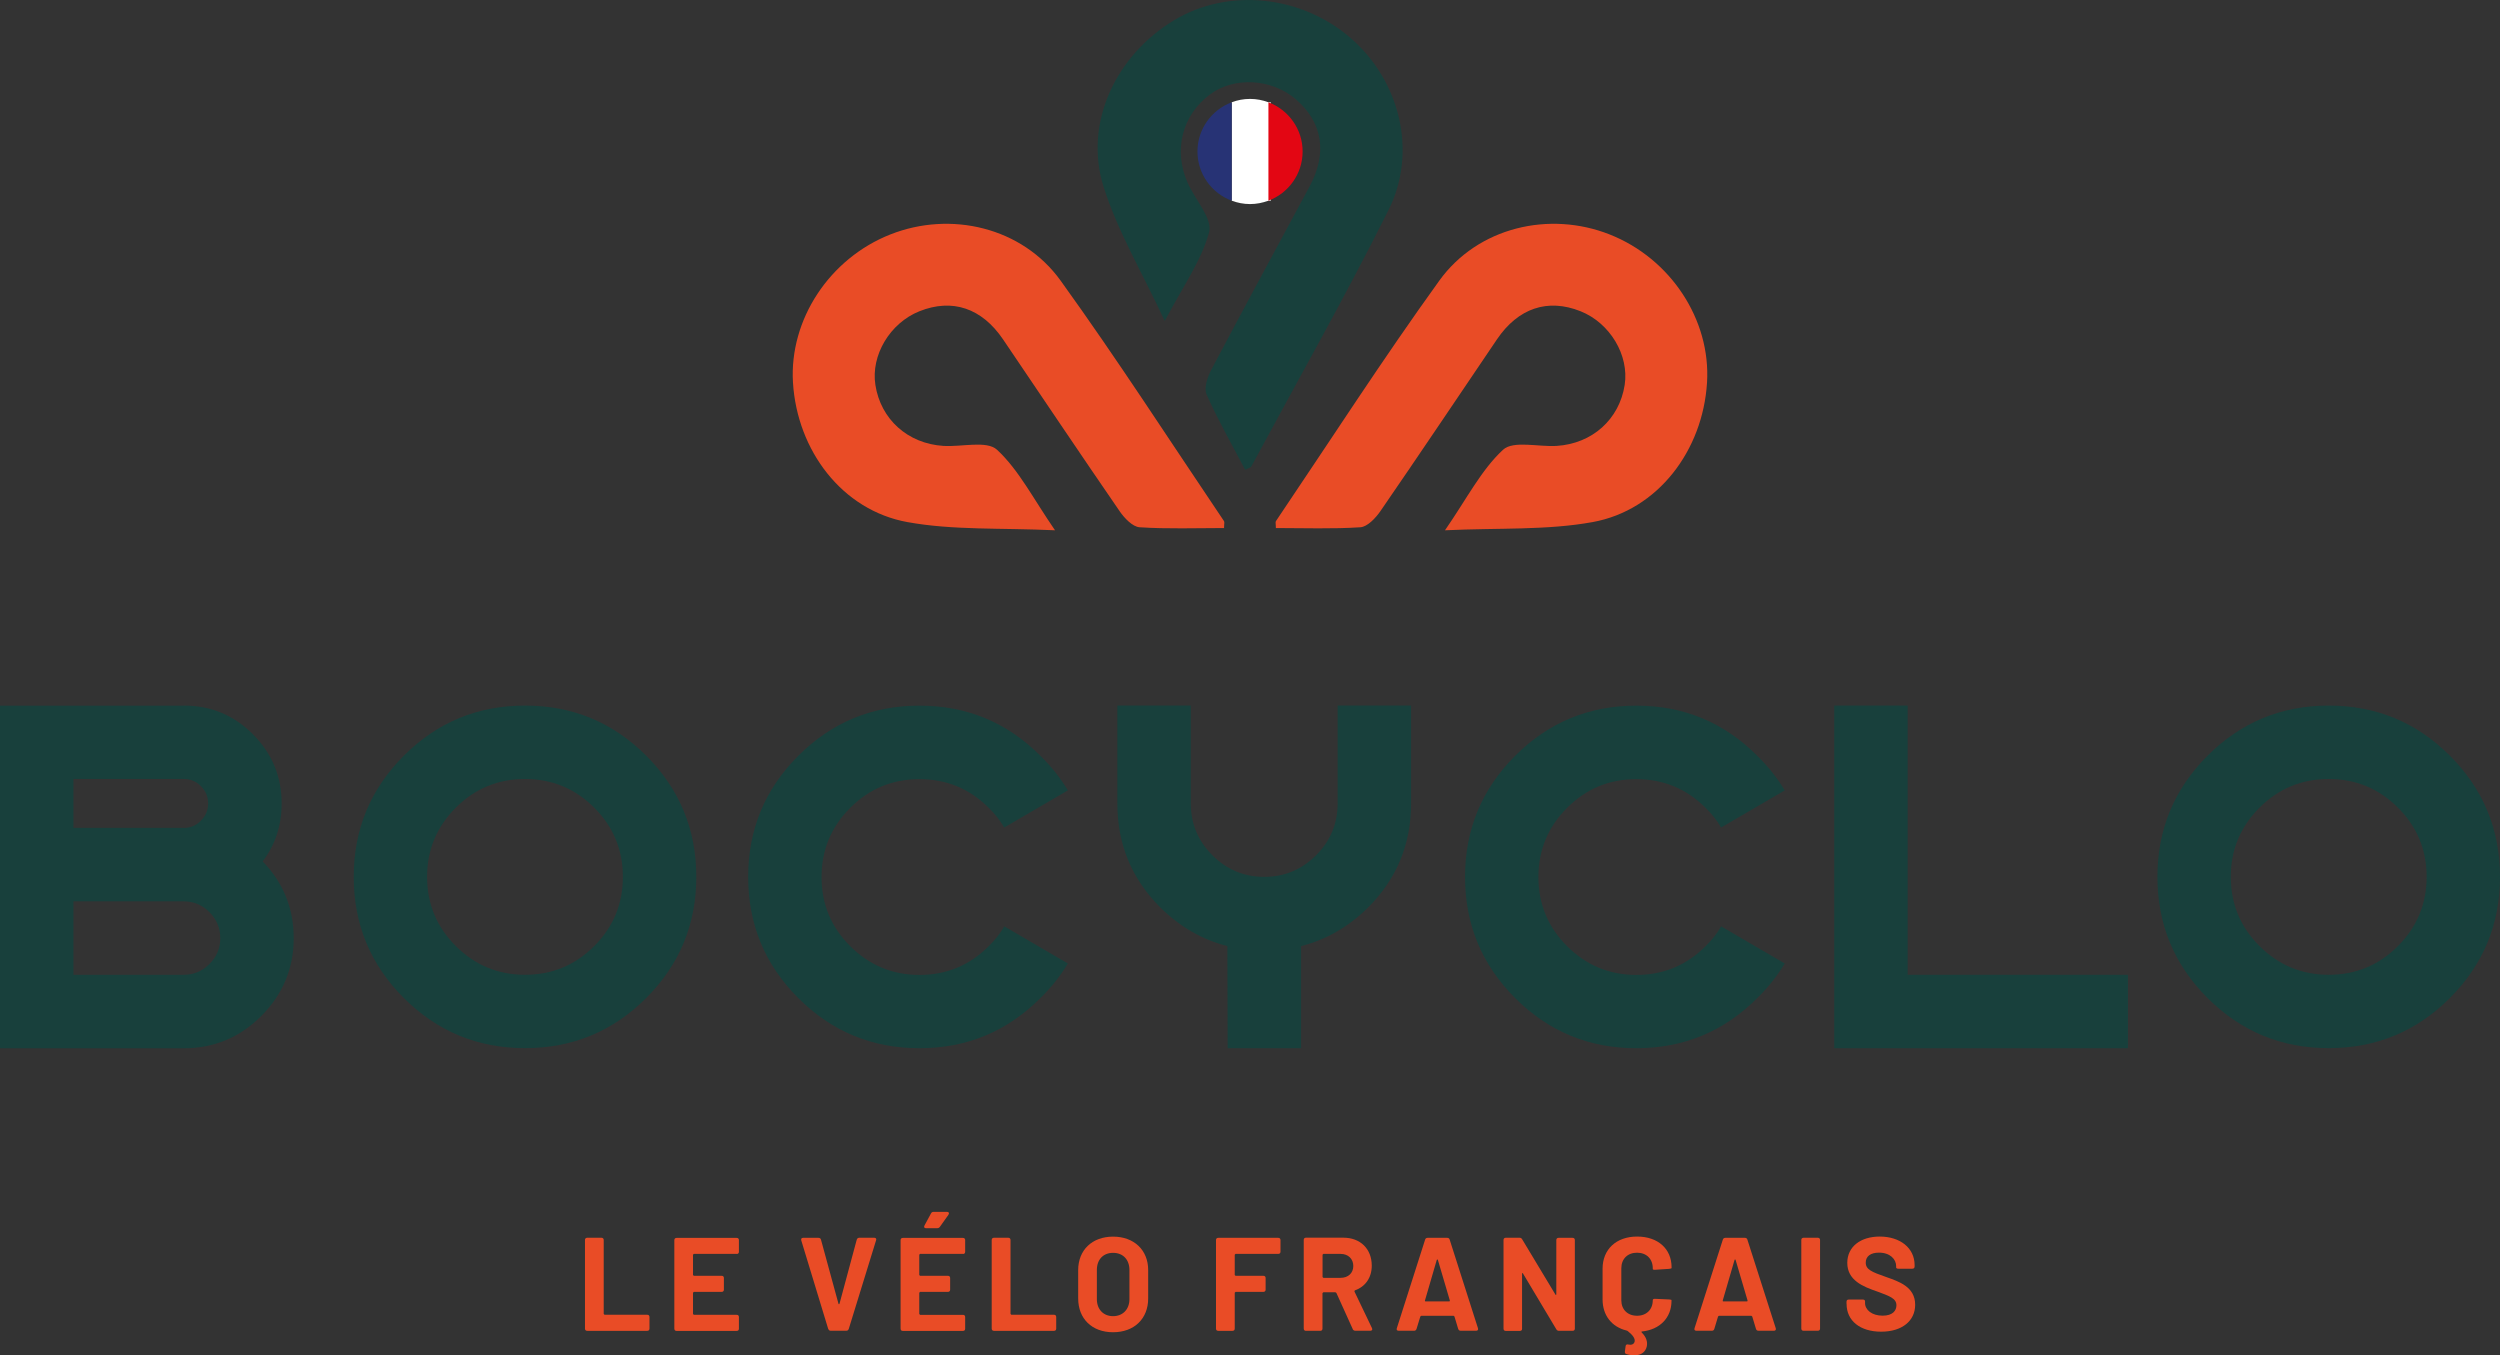 <svg xmlns="http://www.w3.org/2000/svg" id="uuid-9efe3aca-3942-440c-800d-e97f791ee8c2" viewBox="0 0 356.13 193.08"><rect x="0" y="0" width="356.13" height="193.08" fill="#333333" stroke="none"/><g><path d="M83.33,189.25v-12.61c0-.2,.12-.32,.32-.32h2.03c.2,0,.32,.12,.32,.32v10.53l.12,.12h6.07c.21,0,.33,.11,.33,.32v1.65c0,.21-.12,.32-.33,.32h-8.54c-.2,0-.32-.11-.32-.32" fill="#e94c26"></path><path d="M104.94,178.62h-6.1l-.12,.11v2.9l.12,.11h3.96c.2,0,.32,.11,.32,.32v1.65c0,.2-.12,.32-.32,.32h-3.96l-.12,.12v3.03l.12,.12h6.1c.21,0,.32,.11,.32,.32v1.65c0,.21-.11,.32-.32,.32h-8.56c-.2,0-.32-.11-.32-.32v-12.61c0-.2,.12-.32,.32-.32h8.56c.21,0,.32,.12,.32,.32v1.65c0,.21-.11,.32-.32,.32" fill="#e94c26"></path><path d="M117.98,189.31l-3.84-12.62c-.05-.21,.03-.36,.26-.36h2.19c.19,0,.31,.09,.36,.26l2.49,9.12c.02,.1,.13,.1,.15,0l2.45-9.1c.05-.17,.17-.29,.36-.29h2.14c.23,0,.34,.15,.26,.36l-3.89,12.62c-.06,.17-.17,.27-.36,.27h-2.2c-.19,0-.31-.1-.36-.27" fill="#e94c26"></path><path d="M135.12,173.03l-1.22,1.72c-.09,.13-.22,.21-.39,.21h-1.59c-.25,0-.35-.15-.23-.38l.93-1.72c.07-.15,.2-.23,.38-.23h1.9c.26,0,.36,.19,.21,.4m2.06,5.59h-6.1l-.12,.11v2.9l.12,.11h3.96c.2,0,.32,.11,.32,.32v1.65c0,.2-.12,.32-.32,.32h-3.96l-.12,.12v3.03l.12,.12h6.1c.21,0,.32,.11,.32,.32v1.65c0,.21-.11,.32-.32,.32h-8.56c-.2,0-.32-.11-.32-.32v-12.61c0-.2,.12-.32,.32-.32h8.56c.21,0,.32,.12,.32,.32v1.65c0,.21-.11,.32-.32,.32" fill="#e94c26"></path><path d="M141.27,189.25v-12.61c0-.2,.12-.32,.33-.32h2.02c.21,0,.33,.12,.33,.32v10.53l.11,.12h6.08c.2,0,.32,.11,.32,.32v1.65c0,.21-.12,.32-.32,.32h-8.54c-.21,0-.33-.11-.33-.32" fill="#e94c26"></path><path d="M160.89,185.07v-4.16c0-1.48-.92-2.44-2.33-2.44s-2.31,.96-2.31,2.44v4.16c0,1.45,.93,2.42,2.31,2.42s2.33-.97,2.33-2.42m-7.3-.1v-4.05c0-2.85,1.99-4.76,4.97-4.76s5,1.91,5,4.76v4.05c0,2.88-1.99,4.81-5,4.81s-4.97-1.93-4.97-4.81" fill="#e94c26"></path><path d="M182.08,178.62h-6.07l-.12,.11v2.9l.12,.11h3.96c.2,0,.32,.11,.32,.32v1.65c0,.2-.12,.32-.32,.32h-3.96l-.12,.12v5.11c0,.21-.12,.32-.32,.32h-2.03c-.2,0-.32-.11-.32-.32v-12.61c0-.2,.12-.32,.32-.32h8.54c.21,0,.33,.12,.33,.32v1.65c0,.21-.12,.32-.33,.32" fill="#e94c26"></path><path d="M188.4,178.73v3.19l.12,.11h2.46c1.07,0,1.8-.68,1.8-1.69s-.73-1.72-1.8-1.72h-2.46l-.12,.11Zm4.3,10.6l-2.33-5.15-.13-.09h-1.73l-.12,.11v5.06c0,.21-.12,.32-.32,.32h-2.03c-.2,0-.32-.11-.32-.32v-12.63c0-.21,.12-.32,.32-.32h5.32c2.44,0,4.05,1.61,4.05,3.99,0,1.72-.93,3.01-2.42,3.52l-.05,.15,2.5,5.22c.11,.21,.01,.38-.23,.38h-2.14c-.17,0-.31-.1-.38-.24" fill="#e94c26"></path><path d="M203.08,185.39h3.35c.07,0,.12-.04,.1-.14l-1.7-5.77c-.04-.09-.12-.09-.16,0l-1.68,5.77c-.02,.1,.02,.14,.1,.14m4.63,3.91l-.53-1.76-.11-.1h-4.64l-.11,.1-.54,1.76c-.05,.17-.17,.27-.36,.27h-2.19c-.23,0-.34-.15-.26-.36l4.03-12.62c.05-.17,.17-.26,.36-.26h2.78c.19,0,.31,.09,.36,.26l4.03,12.62c.07,.21-.04,.36-.26,.36h-2.2c-.18,0-.3-.1-.36-.27" fill="#e94c26"></path><path d="M214.18,189.25v-12.61c0-.2,.12-.32,.32-.32h1.96c.17,0,.27,.05,.37,.21l4.74,7.88c.05,.1,.13,.07,.13-.04v-7.72c0-.2,.12-.32,.33-.32h1.98c.21,0,.33,.12,.33,.32v12.61c0,.21-.12,.32-.33,.32h-1.93c-.17,0-.29-.07-.38-.22l-4.75-7.95c-.05-.1-.13-.08-.13,.04v7.82c.01,.21-.1,.32-.31,.32h-2.01c-.2,0-.32-.11-.32-.32" fill="#e94c26"></path><path d="M237.8,180.75l-2.02,.13c-.21,.02-.34-.04-.34-.1v-.11c0-1.33-.89-2.22-2.24-2.22s-2.24,.89-2.24,2.22v4.56c0,1.31,.89,2.2,2.24,2.2s2.24-.89,2.24-2.2c0-.13,.1-.23,.32-.21l2.02,.09c.19,.02,.33,.04,.33,.1v.09c0,2.42-1.67,4.11-4.2,4.37-.1,.02-.12,.07-.04,.15,.67,.67,.87,1.36,.7,2.05-.39,1.42-2.02,1.31-2.88,1.02-.19-.05-.24-.19-.22-.38l.1-.75c.03-.21,.17-.29,.39-.23,.42,.1,.78-.02,.89-.39,.12-.46-.28-.98-.99-1.54l-.14-.06c-2.12-.51-3.43-2.16-3.43-4.43v-4.38c0-2.77,1.96-4.58,4.92-4.58s4.91,1.74,4.91,4.38v.1c0,.05-.12,.1-.31,.11" fill="#e94c26"></path><path d="M245.5,185.39h3.34c.07,0,.12-.04,.1-.14l-1.7-5.77c-.03-.09-.11-.09-.15,0l-1.68,5.77c-.02,.1,0,.14,.1,.14m4.63,3.91l-.53-1.76-.12-.1h-4.63l-.12,.1-.53,1.76c-.05,.17-.17,.27-.36,.27h-2.2c-.22,0-.34-.15-.26-.36l4.03-12.62c.06-.17,.18-.26,.36-.26h2.78c.19,0,.31,.09,.36,.26l4.04,12.62c.07,.21-.04,.36-.27,.36h-2.19c-.19,0-.31-.1-.36-.27" fill="#e94c26"></path><path d="M256.6,189.25v-12.61c0-.2,.12-.32,.32-.32h2.03c.2,0,.32,.12,.32,.32v12.61c0,.21-.12,.32-.32,.32h-2.03c-.2,0-.32-.11-.32-.32" fill="#e94c26"></path><path d="M263.04,185.77v-.33c0-.21,.12-.32,.33-.32h1.98c.21,0,.33,.1,.33,.24v.26c0,.96,.96,1.8,2.5,1.8,1.44,0,1.97-.72,1.97-1.48,0-.97-.96-1.31-2.76-1.97-1.97-.68-4.24-1.57-4.24-4.07,0-2.33,1.92-3.75,4.62-3.75,2.91,0,4.97,1.63,4.97,4.07v.19c0,.21-.12,.32-.32,.32h-1.99c-.21,0-.32-.07-.32-.18v-.19c0-.98-.86-1.92-2.44-1.92-1.22,0-1.89,.53-1.89,1.42,0,.99,.84,1.33,2.93,2.06,1.73,.62,4.11,1.36,4.11,3.94,0,2.31-1.87,3.84-4.85,3.84s-4.92-1.55-4.92-3.95" fill="#e94c26"></path><path d="M26.17,117.94c.95,0,1.77-.34,2.45-1.03,.69-.69,1.03-1.51,1.03-2.46s-.34-1.77-1.03-2.46-1.51-1.03-2.45-1.03H10.46v6.97h15.71Zm0,20.92c1.42,0,2.65-.51,3.67-1.54,1.03-1.02,1.54-2.25,1.54-3.67s-.51-2.69-1.54-3.71c-1.02-1.03-2.25-1.54-3.67-1.54H10.46v10.46h15.71Zm0-38.35c3.85,0,7.14,1.36,9.86,4.09,2.72,2.73,4.09,6.01,4.09,9.86,0,3.12-.9,5.87-2.7,8.25,2.95,3.05,4.42,6.7,4.42,10.95s-1.54,7.98-4.61,11.06-6.76,4.61-11.06,4.61H0v-48.81H26.17Z" fill="#18403c"></path><path d="M74.79,110.97c-3.85,0-7.13,1.36-9.86,4.08-2.72,2.73-4.09,6.01-4.09,9.86s1.36,7.13,4.09,9.86c2.73,2.72,6.01,4.09,9.86,4.09s7.14-1.36,9.86-4.09c2.72-2.72,4.08-6.01,4.08-9.86s-1.36-7.14-4.08-9.86c-2.73-2.72-6.01-4.08-9.86-4.08m17.26-3.32c4.76,4.76,7.14,10.52,7.14,17.26s-2.38,12.5-7.14,17.26c-4.76,4.76-10.52,7.14-17.26,7.14s-12.5-2.38-17.26-7.14c-4.76-4.76-7.14-10.51-7.14-17.26s2.38-12.5,7.14-17.26c4.76-4.76,10.51-7.14,17.26-7.14s12.5,2.38,17.26,7.14" fill="#18403c"></path><path d="M143.05,131.96l9.07,5.29c-1.05,1.75-2.35,3.39-3.9,4.91-4.75,4.77-10.5,7.16-17.24,7.16s-12.5-2.38-17.26-7.14c-4.76-4.76-7.14-10.51-7.14-17.26s2.38-12.5,7.14-17.26c4.76-4.76,10.52-7.14,17.26-7.14s12.49,2.39,17.24,7.16c1.55,1.52,2.85,3.16,3.9,4.91l-9.07,5.29c-.58-1-1.31-1.94-2.21-2.81-2.72-2.72-6.01-4.08-9.86-4.08s-7.14,1.36-9.86,4.08c-2.72,2.72-4.09,6.01-4.09,9.86s1.36,7.14,4.09,9.86c2.73,2.72,6.01,4.09,9.86,4.09s7.13-1.36,9.86-4.09c.9-.88,1.64-1.81,2.21-2.81" fill="#18403c"></path><path d="M174.84,134.77c-3.57-.9-6.76-2.74-9.56-5.51-4.07-4.07-6.11-9.01-6.11-14.81v-13.95h10.46v13.95c0,2.87,1.02,5.33,3.07,7.38,2.05,2.05,4.51,3.08,7.39,3.08s5.34-1.03,7.39-3.08c2.05-2.05,3.07-4.51,3.07-7.38v-13.95h10.46v13.95c0,5.8-2.04,10.73-6.11,14.81-2.8,2.77-5.99,4.61-9.56,5.51v14.55h-10.46l-.04-14.55Z" fill="#18403c"></path><path d="M245.17,131.96l9.07,5.29c-1.05,1.75-2.35,3.39-3.9,4.91-4.75,4.77-10.5,7.16-17.24,7.16s-12.5-2.38-17.26-7.14c-4.76-4.76-7.14-10.51-7.14-17.26s2.38-12.5,7.14-17.26c4.76-4.76,10.52-7.14,17.26-7.14s12.49,2.39,17.24,7.16c1.55,1.52,2.85,3.16,3.9,4.91l-9.07,5.29c-.57-1-1.31-1.94-2.21-2.81-2.73-2.72-6.01-4.08-9.86-4.08s-7.14,1.36-9.86,4.08c-2.72,2.72-4.09,6.01-4.09,9.86s1.36,7.14,4.09,9.86c2.73,2.72,6.01,4.09,9.86,4.09s7.13-1.36,9.86-4.09c.9-.88,1.64-1.81,2.21-2.81" fill="#18403c"></path></g><polygon points="261.29 100.51 271.75 100.51 271.75 138.86 303.13 138.86 303.13 149.32 261.29 149.32 261.29 100.51" fill="#18403c"></polygon><g><path d="M331.73,110.97c-3.85,0-7.13,1.36-9.86,4.08-2.72,2.73-4.09,6.01-4.09,9.86s1.36,7.13,4.09,9.86c2.73,2.72,6.01,4.09,9.86,4.09s7.14-1.36,9.86-4.09c2.72-2.72,4.09-6.01,4.09-9.86s-1.36-7.14-4.09-9.86c-2.72-2.72-6.01-4.08-9.86-4.08m17.26-3.32c4.76,4.76,7.14,10.52,7.14,17.26s-2.38,12.5-7.14,17.26c-4.76,4.76-10.52,7.14-17.26,7.14s-12.5-2.38-17.26-7.14c-4.76-4.76-7.14-10.51-7.14-17.26s2.38-12.5,7.14-17.26c4.76-4.76,10.52-7.14,17.26-7.14s12.5,2.38,17.26,7.14" fill="#18403c"></path><path d="M174.38,75.22c-4.03,0-8.05,.15-12.04-.11-1-.07-2.17-1.3-2.84-2.28-5.59-8.12-11.08-16.32-16.61-24.48-3.03-4.47-7.24-5.88-11.92-4.01-4.19,1.68-6.93,6.26-6.27,10.49,.76,4.9,4.61,8.37,9.7,8.69,2.61,.16,6.17-.8,7.63,.55,3.11,2.88,5.14,6.94,8.26,11.47-7.67-.36-14.5,.02-21.04-1.17-9.29-1.69-15.7-10.2-16.29-19.88-.54-8.95,5.2-17.68,13.89-21.1,8.59-3.39,18.76-1.02,24.24,6.59,8.07,11.2,15.55,22.81,23.27,34.25,.1,.14,.01,.4,.01,.98" fill="#e94c26"></path><path d="M181.75,75.22c4.03,0,8.05,.15,12.04-.11,1-.07,2.16-1.3,2.84-2.28,5.59-8.12,11.08-16.32,16.61-24.48,3.03-4.47,7.24-5.88,11.92-4.01,4.19,1.68,6.93,6.26,6.28,10.49-.76,4.9-4.61,8.37-9.7,8.69-2.61,.16-6.17-.8-7.63,.55-3.11,2.88-5.14,6.94-8.27,11.47,7.67-.36,14.5,.02,21.04-1.17,9.29-1.69,15.7-10.2,16.29-19.88,.55-8.95-5.2-17.68-13.89-21.1-8.59-3.39-18.76-1.02-24.25,6.59-8.07,11.2-15.55,22.81-23.27,34.25-.1,.14-.01,.4-.01,.98" fill="#e94c26"></path><path d="M177.37,66.91c-1.87-3.57-3.87-7.06-5.49-10.72-.41-.92,.14-2.52,.7-3.57,4.6-8.72,9.31-17.39,13.98-26.07,2.56-4.76,1.85-9.14-1.98-12.42-3.43-2.94-8.76-3.24-12.2-.69-3.98,2.95-5.27,7.96-3.19,12.62,1.06,2.39,3.57,5.1,3.05,7.02-1.11,4.09-3.76,7.77-6.32,12.64-3.24-6.96-6.75-12.84-8.73-19.18-2.81-9.01,1.75-18.64,10.05-23.65,7.68-4.64,18.07-3.6,25.14,2.51,6.99,6.04,9.61,16.15,5.41,24.54-6.17,12.34-12.99,24.36-19.54,36.51-.08,.15-.35,.2-.87,.47" fill="#18403c"></path></g><g><polygon points="180.68 14.57 180.68 28.59 180.68 28.59 180.68 14.57 180.68 14.57" fill="none"></polygon><path d="M178.07,14.09c-.92,0-1.8,.17-2.61,.48v14.02c.82,.3,1.69,.48,2.61,.48s1.8-.18,2.61-.48V14.57c-.82-.31-1.69-.48-2.61-.48Z" fill="#fff"></path><polygon points="180.68 28.59 180.68 28.59 180.68 14.57 180.68 14.57 180.68 28.59" fill="none" stroke="#fff" stroke-miterlimit="10" stroke-width=".7"></polygon><path d="M185.56,21.58c0-3.21-2.03-5.94-4.87-7.01v14.02c2.84-1.06,4.87-3.8,4.87-7.01Z" fill="#e30613"></path><path d="M170.58,21.58c0,3.21,2.03,5.95,4.88,7.01V14.57c-2.84,1.06-4.88,3.8-4.88,7.01Z" fill="#273375"></path><polygon points="175.45 14.57 175.45 28.59 175.45 28.59 175.45 14.57 175.45 14.57" fill="#273375"></polygon></g></svg>